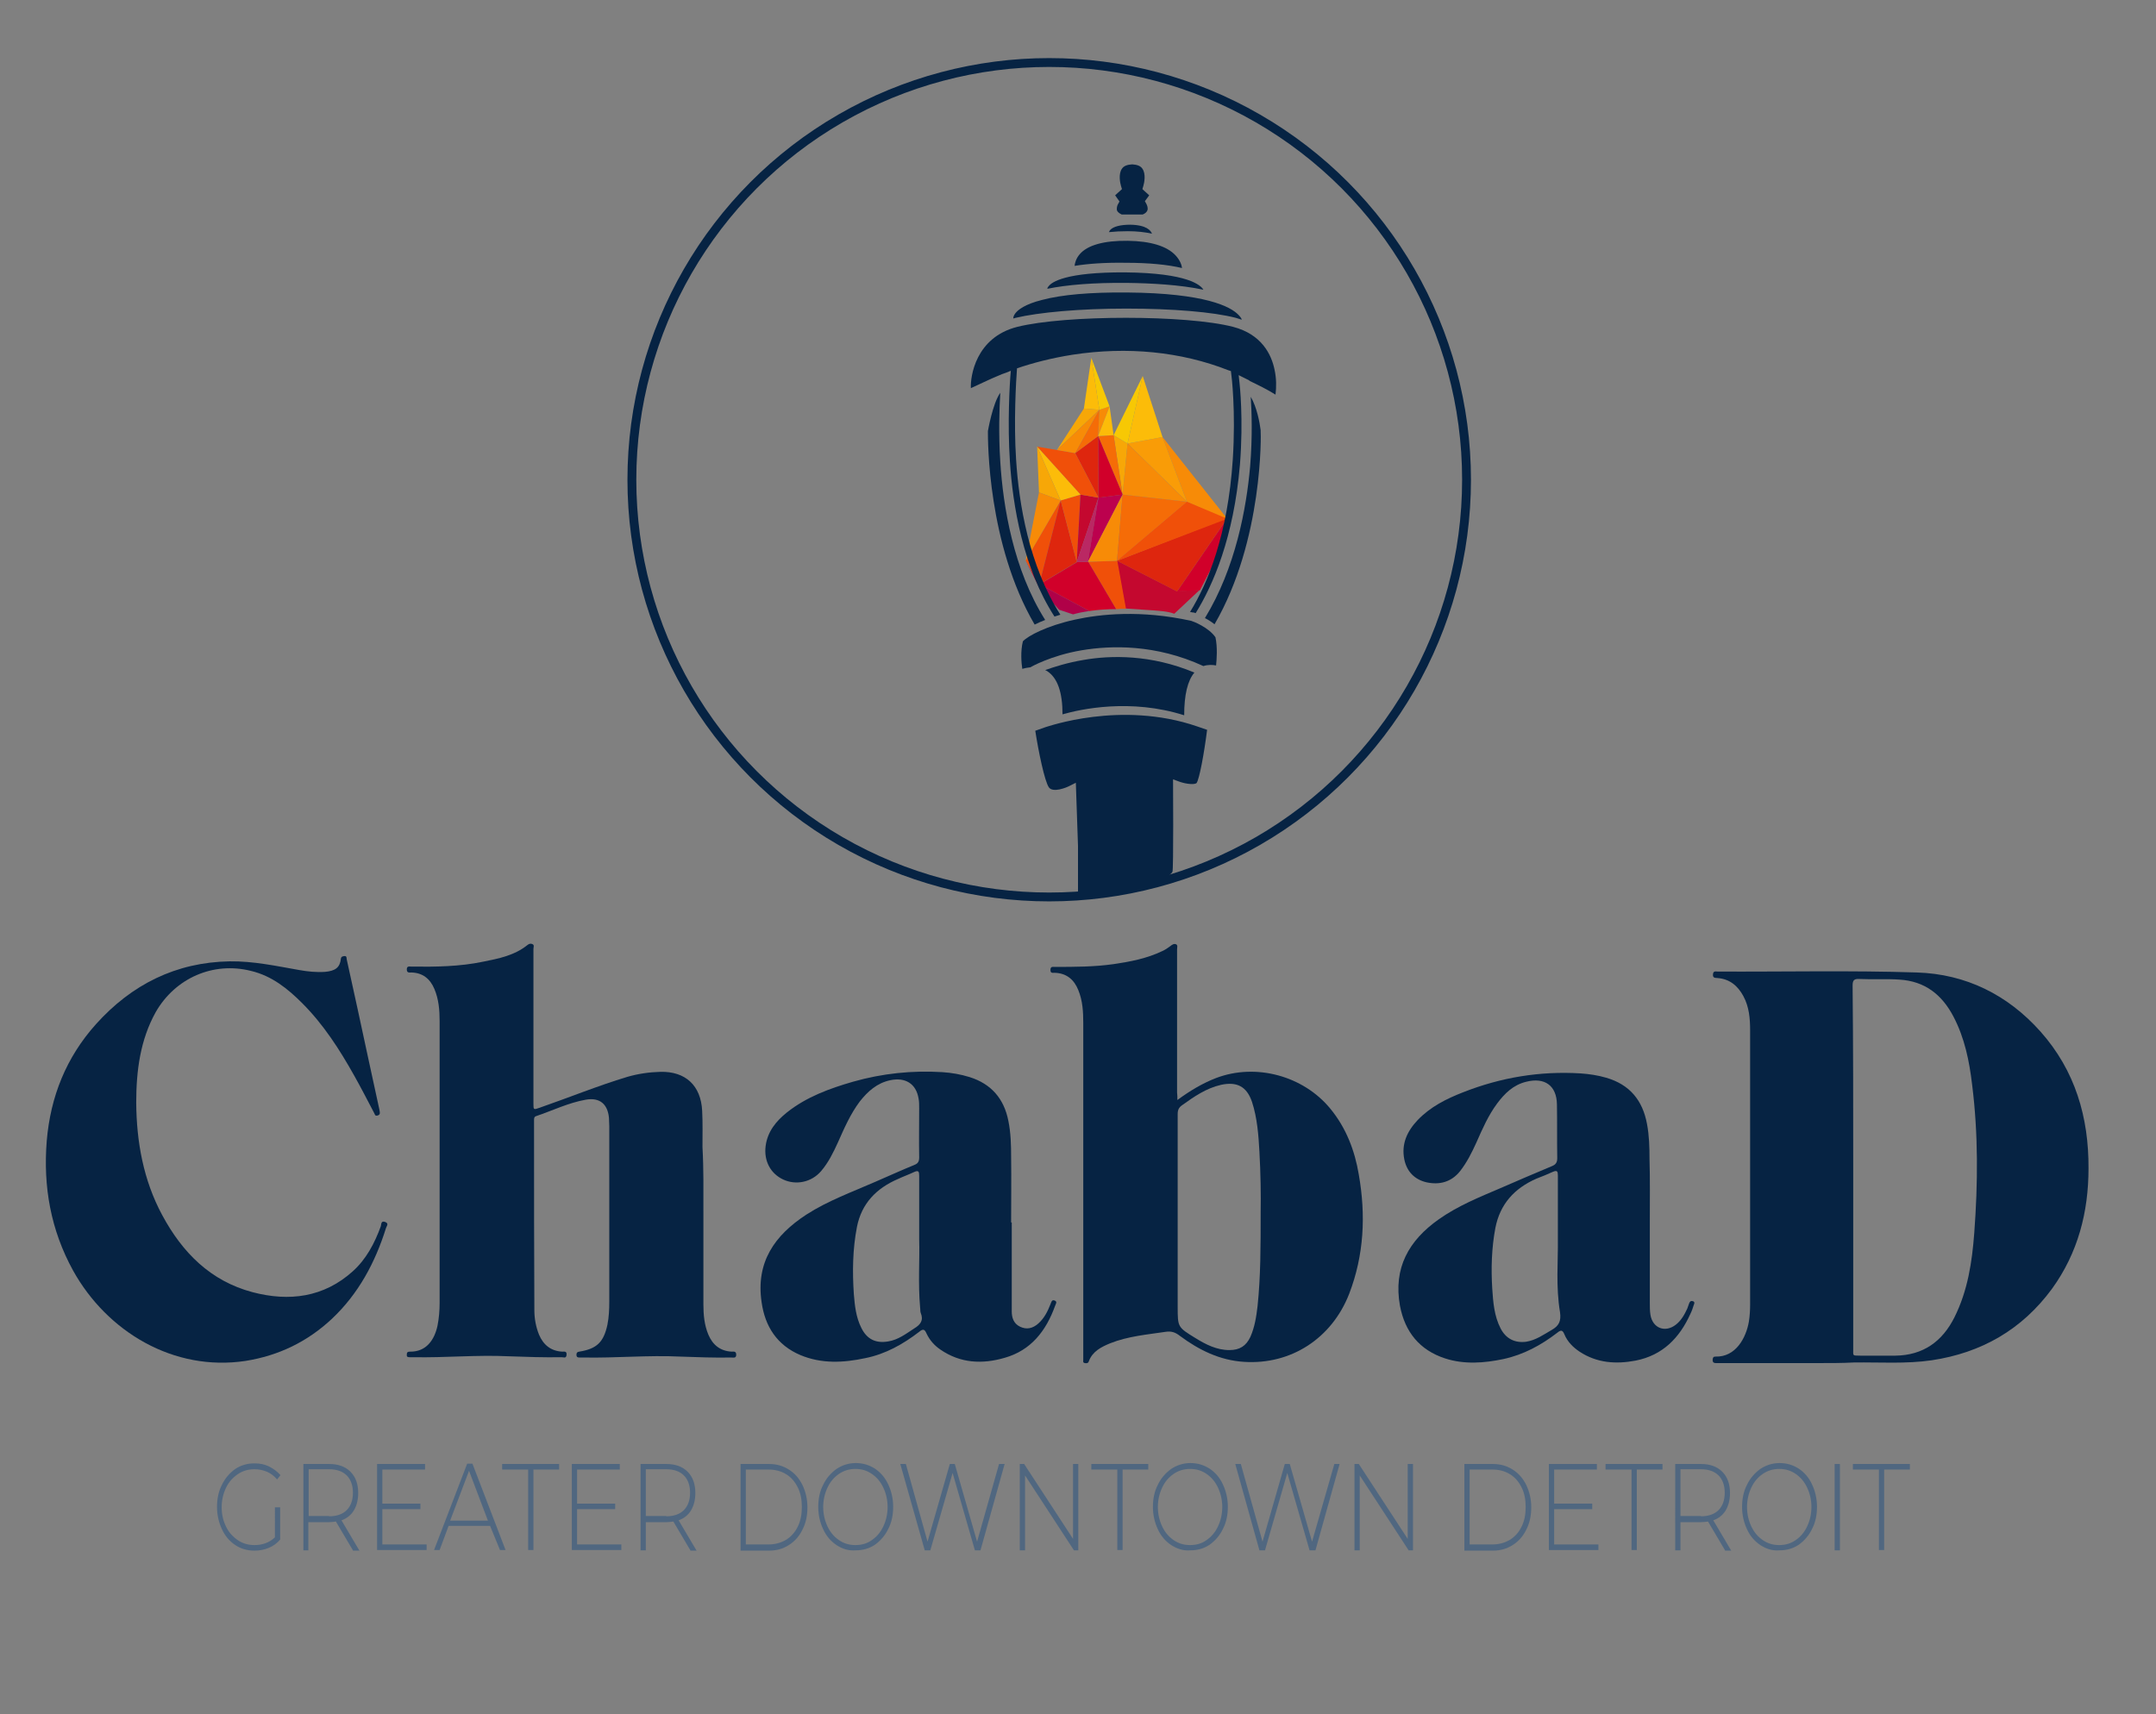 <?xml version="1.0" encoding="utf-8"?>
<!-- Generator: Adobe Illustrator 25.4.1, SVG Export Plug-In . SVG Version: 6.00 Build 0)  -->
<svg version="1.1" id="Layer_1" xmlns="http://www.w3.org/2000/svg" xmlns:xlink="http://www.w3.org/1999/xlink" x="0px" y="0px"
	 viewBox="0 0 696.4 553.9" style="enable-background:new 0 0 696.4 553.9;" xml:space="preserve">
<rect x="0" y="0" width="696.4" height="553.9" fill="#808080" stroke="none"/>
<style type="text/css">
	.st0{fill:#062343;}
	.st1{fill:#506780;}
	.st2{fill:none;}
	.st3{fill:none;stroke:url(#SVGID_1_);stroke-width:2.86;stroke-miterlimit:10;}
	.st4{fill:#C4082F;}
	.st5{fill:#D1002A;}
	.st6{fill:#DE260E;}
	.st7{fill:#F05009;}
	.st8{fill:#B00148;}
	.st9{fill:#BA2863;}
	.st10{fill:#BC014E;}
	.st11{fill:#F78B07;}
	.st12{fill:#F56C07;}
	.st13{fill:#F99C07;}
	.st14{fill:#F7A707;}
	.st15{fill:#FCBC09;}
	.st16{fill:#F7C804;}
</style>
<g>
	<path class="st0" d="M227.2,391.6c0,9.9,0,19.9,0,29.8c0,3.4,0.3,6.7,1.6,9.8c1.4,3.3,3.8,5.3,7.5,5.5c0.7,0,1.5-0.2,1.5,1
		c0,1.2-0.9,0.9-1.6,0.9c-5.5,0.1-11-0.1-16.5-0.3c-10.4-0.5-20.8,0.5-31.2,0.3c-0.4,0-0.8,0-1.3,0c-0.6,0-1-0.1-1-0.9
		c0-0.6,0.2-0.9,0.9-1c5.7-0.9,7.9-3.1,9.1-8.7c0.5-2.5,0.6-5,0.6-7.5c0-18.9,0-37.7,0-56.6c0-0.9-0.1-1.8-0.1-2.7
		c-0.4-4.5-3-6.7-7.5-5.9c-5.6,1-10.7,3.5-16,5.3c-0.7,0.2-0.7,0.8-0.7,1.3c0,1.1,0,2.2,0,3.2c0,19.4,0,38.8,0.1,58.2
		c0,2.7,0.5,5.4,1.5,7.9c1.4,3.3,3.8,5.3,7.5,5.5c0.7,0,1.5-0.2,1.4,1c-0.1,1.3-0.9,0.8-1.6,0.8c-5.7,0.1-11.4-0.1-17.1-0.3
		c-10.2-0.5-20.5,0.5-30.7,0.3c-0.4,0-0.8,0-1.3,0c-0.7,0-1-0.2-0.9-0.9c0-0.7,0.3-0.9,1-0.9c5.3,0.1,7.9-3.8,8.9-8.3
		c0.5-2.5,0.7-5,0.7-7.5c0-30.3,0-60.7,0-91c0-3.6-0.3-7.1-1.7-10.4c-1.4-3.3-3.8-5.2-7.4-5.3c-0.7,0-1.5,0.2-1.5-1
		c0-1.2,0.9-0.9,1.5-0.9c7.8,0.1,15.6,0,23.2-1.6c5-1,10.1-2,14.3-5.4c0.5-0.4,1-0.5,1.5-0.3c0.8,0.3,0.4,1,0.4,1.6
		c0,16.6,0,33.3,0,49.9c0,2.1,0,2.1,2,1.4c9.5-3.3,18.8-7.1,28.4-10c3.5-1,7-1.5,10.6-1.6c8.1-0.2,13.1,4.4,13.5,12.6
		c0.2,3.9,0.1,7.8,0.1,11.7C227.3,377.6,227.2,384.6,227.2,391.6z"/>
	<path class="st0" d="M380.3,355.4c4.1-3,8.1-5.4,12.5-7.1c12.9-4.9,28.2-0.7,36.9,9.9c5.1,6.2,7.9,13.5,9.2,21.3
		c2.3,13.1,1.7,26-3.1,38.5c-5.6,14.4-18.8,23-34,22c-7.8-0.5-14.5-3.8-20.7-8.4c-1.4-1.1-2.7-1.6-4.6-1.3c-6,0.9-12.1,1.4-17.9,3.7
		c-2.9,1.2-5.7,2.6-6.9,5.8c-0.2,0.7-0.8,0.7-1.3,0.6c-0.7-0.1-0.5-0.7-0.5-1.1c0-0.5,0-1,0-1.4c0-35.8,0-71.6,0-107.4
		c0-3.6-0.2-7.2-1.6-10.6c-1.4-3.5-3.9-5.5-7.7-5.6c-0.6,0-1.3,0.2-1.3-0.9c0-1.2,0.7-1,1.4-1c6.3,0,12.7,0,19-0.9
		c5.4-0.8,10.7-1.8,15.7-4.2c0.9-0.4,1.8-1,2.6-1.6c0.6-0.5,1.2-0.9,1.9-0.6c0.6,0.3,0.3,1.1,0.3,1.6c0,15.4,0,30.9,0,46.3
		C380.3,353.7,380.3,354.4,380.3,355.4z M407.2,391.5c0.1-5.2,0-12.3-0.4-19.4c-0.3-5.4-0.7-10.9-2.4-16.1c-1.7-5-4.9-6.6-10-5.5
		c-4.8,1.1-8.7,3.8-12.6,6.6c-1,0.7-1.4,1.5-1.4,2.8c0,20.8,0,41.5,0,62.3c0,6.6,0,6.6,5.7,10.1c3.4,2.1,6.9,3.9,11,3.9
		c3.3,0,5.4-1.3,6.8-4.3c1.4-3.2,1.9-6.5,2.3-9.9C407.2,412.4,407.2,402.9,407.2,391.5z"/>
	<path class="st0" d="M44,356.3c0.1,12.6,2.3,25,8.4,36.3c6.5,12.1,15.6,21.3,29.2,24.9c11.8,3.1,23,1.7,32.4-6.8
		c4.3-3.9,7-9,9-14.5c0.2-0.6,0-1.9,1.4-1.4c1.3,0.5,0.5,1.3,0.3,1.9c-3.5,11.2-8.9,21.3-17.5,29.4c-7.9,7.4-17.2,11.9-27.9,13.6
		c-23.2,3.5-44.7-9.4-55.7-29.2c-7.2-13.1-9.7-27.1-8.5-41.9c1.2-14.3,6.3-27,15.9-37.7c11.5-12.8,25.8-20,43.2-20.3
		c7.6-0.1,15,1.5,22.4,2.8c2.8,0.5,5.6,0.8,8.4,0.6c3.3-0.3,4.8-1.4,5.1-4.2c0.1-0.8,0.6-0.8,1.1-0.9c0.9-0.1,0.7,0.7,0.8,1.1
		c2.3,10.3,4.5,20.6,6.7,30.8c1.3,5.8,2.5,11.7,3.8,17.5c0,0.2,0.1,0.3,0.1,0.5c0.1,0.7,0.3,1.3-0.6,1.6c-1,0.3-0.9-0.5-1.2-0.9
		c-2.1-4-4.2-8.1-6.4-12c-4.7-8.4-9.9-16.5-16.8-23.4c-4.7-4.7-9.8-8.8-16.5-10.4c-12.2-3.1-24.5,2.3-30.8,13.3
		C45.3,336,44,345.9,44,356.3z"/>
	<path class="st0" d="M326.8,395c0,9.6,0,19.2,0,28.7c0,2,0.6,3.9,2.6,4.9c2.2,1.1,4.2,0.6,6-1c1.9-1.7,3-3.9,3.9-6.2
		c0.3-0.7,0.4-1.6,1.4-1.2c0.9,0.4,0.3,1.1,0.1,1.7c-2.9,8.1-7.8,14.4-16.3,16.8c-7.2,2.1-14.3,1.8-20.8-2.7c-1.9-1.3-3.4-3-4.4-5.1
		c-0.6-1.4-1.1-1.7-2.4-0.6c-5.2,4-10.9,7.2-17.4,8.5c-7,1.5-14.1,1.9-21-1c-7.5-3.2-11.4-9.2-12.5-17.1
		c-1.9-12.9,4.2-21.6,14.5-28.3c7-4.5,14.8-7.3,22.3-10.6c4.2-1.8,8.3-3.7,12.5-5.4c1.3-0.5,1.6-1.2,1.6-2.5c-0.1-5.3,0-10.5,0-15.8
		c0-1.1,0-2.2-0.2-3.2c-0.8-4.8-4.3-6.9-9.1-5.9c-4.3,0.9-7.3,3.6-9.9,6.9c-3,4-5,8.6-7,13.1c-1.5,3.3-3.1,6.6-5.5,9.4
		c-3.1,3.6-8.1,4.6-12.2,2.7c-4.1-1.9-6.3-6-5.7-10.8c0.6-4.7,3.4-8.1,6.9-10.9c6.3-5,13.7-7.7,21.3-9.9c9.5-2.7,19.1-3.7,28.9-3.1
		c3,0.2,5.9,0.7,8.8,1.6c7,2.2,11.1,7,12.5,14.1c0.8,3.9,0.9,7.8,0.9,11.8c0.1,7,0,14,0,21C326.7,395,326.7,395,326.8,395z
		 M296.9,400.5c0-7.8,0-14.2,0-20.6c0-1.4-0.2-1.9-1.7-1.2c-1.7,0.8-3.4,1.4-5.1,2.2c-7,3-11.8,7.9-13.3,15.5
		c-1.4,7.2-1.5,14.5-1,21.8c0.3,3.7,0.7,7.4,2.4,10.8c1.8,3.7,4.7,5.1,8.7,4.4c3.2-0.5,5.8-2.5,8.4-4.2c2-1.2,3.1-2.6,2.1-5
		c-0.2-0.5-0.1-1.2-0.2-1.8C296.5,414.6,297.1,406.8,296.9,400.5z"/>
	<path class="st0" d="M532.9,394.6c0,8.8,0,17.6,0,26.4c0,1.3,0,2.5,0.2,3.8c0.7,4.3,4.7,5.9,8.2,3.2c1.8-1.4,2.8-3.3,3.7-5.2
		c0.2-0.5,0.4-1.1,0.6-1.7c0.2-0.6,0.6-0.9,1.2-0.7c0.7,0.2,0.5,0.8,0.3,1.2c-0.3,1-0.6,1.9-1.1,2.9c-3.5,7.8-9,13.4-17.7,15.1
		c-6.3,1.2-12.5,0.8-18.1-2.9c-2.1-1.4-3.9-3.2-4.9-5.6c-0.6-1.5-1.2-1.4-2.3-0.5c-5.2,4-10.9,7.1-17.4,8.5
		c-6.2,1.3-12.6,1.8-18.8-0.2c-8.3-2.7-13-8.6-14.6-17c-2.2-12.2,2.8-21.1,12.6-28c6.1-4.3,13-7.1,19.8-10
		c5.5-2.4,11.1-4.8,16.6-7.1c1.3-0.5,1.8-1.2,1.8-2.6c-0.1-5.8,0-11.6-0.1-17.4c-0.1-6.1-4-8.8-9.9-7.3c-4.2,1-7,3.8-9.4,7
		c-2.9,3.9-4.8,8.3-6.7,12.6c-1.5,3.3-3.1,6.5-5.3,9.3c-2.8,3.5-6.6,4.5-10.8,3.6c-3.9-0.9-6.4-3.5-7.2-7.4c-1-5,0.9-9.1,4.3-12.7
		c4.1-4.3,9.3-6.9,14.7-9c12.2-4.8,24.8-6.9,37.9-6.1c2.8,0.2,5.6,0.6,8.3,1.4c7.6,2.2,11.8,7.3,13.2,15c0.7,3.7,0.8,7.5,0.8,11.3
		C533,381,532.9,387.8,532.9,394.6z M503.2,400.5c0-7.8,0-14.2,0-20.7c0-1.3-0.2-1.8-1.6-1.2c-1.7,0.8-3.5,1.5-5.3,2.2
		c-7.1,3.1-11.8,8.2-13.3,16c-1.2,6.4-1.4,13-1,19.5c0.3,4.4,0.6,8.8,2.7,12.9c1.7,3.3,4.6,4.8,8.3,4.3c3.1-0.5,5.6-2.3,8.2-3.8
		c2.3-1.3,3.1-2.8,2.7-5.7C502.5,415.7,503.3,407.4,503.2,400.5z"/>
	<g>
		<path class="st0" d="M587.7,440.4c-11,0-21.9,0-32.9,0c-0.9,0-1.7,0.1-1.6-1.2c0.1-0.6,0.2-0.9,0.9-0.9c6.6,0.2,9.9-6.1,10.8-11.3
			c0.3-1.9,0.4-3.8,0.4-5.7c0-29.4,0-58.9,0-88.3c0-3.9-0.3-7.7-2.2-11.2c-1.8-3.3-4.4-5.5-8.3-5.8c-0.7-0.1-1.6,0.1-1.5-1.2
			c0.1-1.2,0.9-0.9,1.5-0.9c21.5,0.1,42.9-0.4,64.4,0.3c15.8,0.5,29.3,7.2,39.9,19.1c11.2,12.6,15.6,27.7,15.5,44.2
			c0,14.1-3.4,27.3-11.8,38.9c-9.7,13.2-22.8,20.7-38.9,23.1c-8.3,1.2-16.6,0.6-25,0.7C595.1,440.4,591.4,440.4,587.7,440.4
			C587.7,440.4,587.7,440.4,587.7,440.4z M598.6,377.1c0,19.5,0,39.1,0,58.6c0,2.6-0.3,2.2,2.3,2.3c3.8,0,7.6,0,11.3,0
			c9-0.1,15.2-4.6,19.1-12.4c4.3-8.6,5.7-17.9,6.4-27.3c1.2-16,1.3-32-0.7-47.9c-0.9-7.6-2.4-15-6-21.9c-3.7-7.1-9.2-11.5-17.5-12
			c-4.3-0.3-8.6,0-12.9-0.2c-1.7-0.1-2.2,0.4-2.2,2.1C598.6,338,598.6,357.6,598.6,377.1z"/>
	</g>
</g>
<g>
	<path class="st1" d="M88.9,487h1.6v10.4c-1,1.2-2.2,2.1-3.7,2.7c-1.4,0.6-3,0.9-4.6,0.9c-2.3,0-4.4-0.6-6.2-1.8
		c-1.8-1.2-3.3-2.9-4.3-5.1c-1-2.1-1.6-4.6-1.6-7.2c0-2.7,0.5-5.1,1.6-7.2c1-2.1,2.5-3.8,4.3-5.1c1.8-1.2,3.9-1.8,6.2-1.8
		c1.7,0,3.3,0.3,4.7,1c1.4,0.7,2.6,1.6,3.7,2.8l-1.1,1.4c-1-1.2-2.1-2-3.3-2.5c-1.2-0.5-2.5-0.8-4-0.8c-2,0-3.8,0.5-5.4,1.6
		c-1.6,1.1-2.9,2.5-3.8,4.4c-0.9,1.9-1.4,4-1.4,6.3c0,2.3,0.5,4.4,1.4,6.2c0.9,1.9,2.2,3.3,3.8,4.4c1.6,1.1,3.4,1.6,5.4,1.6
		c2.6,0,4.8-0.8,6.6-2.5V487z"/>
	<path class="st1" d="M114,500.9l-5.5-9.3c-0.8,0.1-1.6,0.2-2.3,0.2h-6.6v9.1H98V473h8.3c2.9,0,5.2,0.8,6.9,2.5
		c1.7,1.7,2.5,4,2.5,6.9c0,2.2-0.5,4.1-1.4,5.6c-0.9,1.5-2.3,2.6-4,3.2l5.8,9.8H114z M106.3,489.9c2.5,0,4.4-0.7,5.7-2
		c1.3-1.3,2-3.2,2-5.6c0-2.4-0.7-4.3-2-5.6c-1.3-1.3-3.2-2-5.7-2h-6.6v15.1H106.3z"/>
	<path class="st1" d="M137.8,499v1.8h-16V473h15.5v1.8h-13.8v11h12.3v1.8h-12.3V499H137.8z"/>
	<path class="st1" d="M158.3,493h-13.4l-2.9,7.8h-1.8l10.7-27.9h1.7l10.7,27.9h-1.8L158.3,493z M157.6,491.3l-6.1-16.1l-6.1,16.1
		H157.6z"/>
	<path class="st1" d="M170.5,474.8h-8.3V473h18.4v1.8h-8.3v26h-1.7V474.8z"/>
	<path class="st1" d="M200.7,499v1.8h-16V473h15.5v1.8h-13.8v11h12.3v1.8h-12.3V499H200.7z"/>
	<path class="st1" d="M223,500.9l-5.5-9.3c-0.8,0.1-1.6,0.2-2.3,0.2h-6.6v9.1h-1.7V473h8.3c2.9,0,5.2,0.8,6.9,2.5
		c1.7,1.7,2.5,4,2.5,6.9c0,2.2-0.5,4.1-1.4,5.6c-0.9,1.5-2.3,2.6-4,3.2l5.8,9.8H223z M215.2,489.9c2.5,0,4.4-0.7,5.7-2
		c1.3-1.3,2-3.2,2-5.6c0-2.4-0.7-4.3-2-5.6c-1.3-1.3-3.2-2-5.7-2h-6.6v15.1H215.2z"/>
	<path class="st1" d="M239.2,473h9.2c2.4,0,4.5,0.6,6.4,1.8c1.9,1.2,3.3,2.8,4.4,5c1,2.1,1.6,4.5,1.6,7.2c0,2.7-0.5,5.1-1.6,7.2
		c-1,2.1-2.5,3.8-4.4,5c-1.9,1.2-4,1.8-6.4,1.8h-9.2V473z M248.2,499c2.1,0,4-0.5,5.7-1.5c1.6-1,2.9-2.4,3.8-4.3
		c0.9-1.8,1.3-3.9,1.3-6.3c0-2.4-0.4-4.5-1.3-6.3c-0.9-1.8-2.1-3.3-3.8-4.3c-1.6-1-3.5-1.5-5.7-1.5h-7.3V499H248.2z"/>
	<path class="st1" d="M270.2,499.2c-1.8-1.2-3.3-2.9-4.3-5.1c-1-2.1-1.6-4.6-1.6-7.2c0-2.7,0.5-5.1,1.6-7.2c1-2.1,2.5-3.8,4.3-5.1
		c1.8-1.2,3.9-1.9,6.2-1.9c2.3,0,4.3,0.6,6.2,1.8c1.8,1.2,3.3,2.9,4.3,5.1c1,2.1,1.6,4.6,1.6,7.2c0,2.7-0.5,5.1-1.6,7.2
		c-1,2.1-2.5,3.8-4.3,5.1c-1.8,1.2-3.9,1.8-6.2,1.8C274.1,501.1,272,500.4,270.2,499.2z M281.6,497.6c1.6-1.1,2.8-2.5,3.7-4.4
		c0.9-1.9,1.4-4,1.4-6.3c0-2.3-0.5-4.4-1.4-6.3c-0.9-1.9-2.1-3.3-3.7-4.4c-1.6-1.1-3.3-1.6-5.3-1.6c-1.9,0-3.7,0.5-5.3,1.6
		c-1.6,1.1-2.8,2.5-3.7,4.4c-0.9,1.9-1.4,4-1.4,6.3c0,2.3,0.5,4.4,1.4,6.3c0.9,1.9,2.1,3.3,3.7,4.4c1.6,1.1,3.3,1.6,5.3,1.6
		C278.3,499.2,280.1,498.7,281.6,497.6z"/>
	<path class="st1" d="M324.5,473l-7.8,27.9h-1.8l-7.2-25l-7.2,25h-1.8l-7.9-27.9h1.8l7,25.1l7.2-25.1h1.6l7.2,25.1l7.1-25.1H324.5z"
		/>
	<path class="st1" d="M348.3,473v27.9h-1.4l-15.8-24.2v24.2h-1.7V473h1.4l15.8,24.2V473H348.3z"/>
	<path class="st1" d="M360.8,474.8h-8.3V473h18.4v1.8h-8.3v26h-1.7V474.8z"/>
	<path class="st1" d="M378.3,499.2c-1.8-1.2-3.3-2.9-4.3-5.1c-1-2.1-1.6-4.6-1.6-7.2c0-2.7,0.5-5.1,1.6-7.2c1-2.1,2.5-3.8,4.3-5.1
		c1.8-1.2,3.9-1.9,6.2-1.9c2.3,0,4.3,0.6,6.2,1.8c1.8,1.2,3.3,2.9,4.3,5.1c1,2.1,1.6,4.6,1.6,7.2c0,2.7-0.5,5.1-1.6,7.2
		c-1,2.1-2.5,3.8-4.3,5.1c-1.8,1.2-3.9,1.8-6.2,1.8C382.2,501.1,380.2,500.4,378.3,499.2z M389.7,497.6c1.6-1.1,2.8-2.5,3.7-4.4
		c0.9-1.9,1.4-4,1.4-6.3c0-2.3-0.5-4.4-1.4-6.3c-0.9-1.9-2.1-3.3-3.7-4.4c-1.6-1.1-3.3-1.6-5.3-1.6c-1.9,0-3.7,0.5-5.3,1.6
		c-1.6,1.1-2.8,2.5-3.7,4.4c-0.9,1.9-1.4,4-1.4,6.3c0,2.3,0.5,4.4,1.4,6.3c0.9,1.9,2.1,3.3,3.7,4.4c1.6,1.1,3.3,1.6,5.3,1.6
		C386.4,499.2,388.2,498.7,389.7,497.6z"/>
	<path class="st1" d="M432.7,473l-7.8,27.9H423l-7.2-25l-7.2,25h-1.8L399,473h1.8l7,25.1l7.2-25.1h1.6l7.2,25.1L431,473H432.7z"/>
	<path class="st1" d="M456.4,473v27.9H455l-15.8-24.2v24.2h-1.7V473h1.4l15.8,24.2V473H456.4z"/>
	<path class="st1" d="M473,473h9.2c2.4,0,4.5,0.6,6.4,1.8c1.9,1.2,3.3,2.8,4.4,5c1,2.1,1.6,4.5,1.6,7.2c0,2.7-0.5,5.1-1.6,7.2
		c-1,2.1-2.5,3.8-4.4,5c-1.9,1.2-4,1.8-6.4,1.8H473V473z M482,499c2.1,0,4-0.5,5.7-1.5c1.6-1,2.9-2.4,3.8-4.3
		c0.9-1.8,1.3-3.9,1.3-6.3c0-2.4-0.4-4.5-1.3-6.3c-0.9-1.8-2.1-3.3-3.8-4.3c-1.6-1-3.5-1.5-5.7-1.5h-7.3V499H482z"/>
	<path class="st1" d="M516.3,499v1.8h-16V473h15.5v1.8H502v11h12.3v1.8H502V499H516.3z"/>
	<path class="st1" d="M526.9,474.8h-8.3V473h18.4v1.8h-8.3v26h-1.7V474.8z"/>
	<path class="st1" d="M557.2,500.9l-5.5-9.3c-0.8,0.1-1.6,0.2-2.3,0.2h-6.6v9.1h-1.7V473h8.3c2.9,0,5.2,0.8,6.9,2.5
		c1.7,1.7,2.5,4,2.5,6.9c0,2.2-0.5,4.1-1.4,5.6c-0.9,1.5-2.3,2.6-4,3.2l5.8,9.8H557.2z M549.4,489.9c2.5,0,4.4-0.7,5.7-2
		c1.3-1.3,2-3.2,2-5.6c0-2.4-0.7-4.3-2-5.6c-1.3-1.3-3.2-2-5.7-2h-6.6v15.1H549.4z"/>
	<path class="st1" d="M568.6,499.2c-1.8-1.2-3.3-2.9-4.3-5.1c-1-2.1-1.6-4.6-1.6-7.2c0-2.7,0.5-5.1,1.6-7.2c1-2.1,2.5-3.8,4.3-5.1
		c1.8-1.2,3.9-1.9,6.2-1.9c2.3,0,4.3,0.6,6.2,1.8c1.8,1.2,3.3,2.9,4.3,5.1c1,2.1,1.6,4.6,1.6,7.2c0,2.7-0.5,5.1-1.6,7.2
		c-1,2.1-2.5,3.8-4.3,5.1c-1.8,1.2-3.9,1.8-6.2,1.8C572.5,501.1,570.4,500.4,568.6,499.2z M580,497.6c1.6-1.1,2.8-2.5,3.7-4.4
		c0.9-1.9,1.4-4,1.4-6.3c0-2.3-0.5-4.4-1.4-6.3c-0.9-1.9-2.1-3.3-3.7-4.4c-1.6-1.1-3.3-1.6-5.3-1.6c-1.9,0-3.7,0.5-5.3,1.6
		c-1.6,1.1-2.8,2.5-3.7,4.4c-0.9,1.9-1.4,4-1.4,6.3c0,2.3,0.5,4.4,1.4,6.3c0.9,1.9,2.1,3.3,3.7,4.4c1.6,1.1,3.3,1.6,5.3,1.6
		C576.7,499.2,578.4,498.7,580,497.6z"/>
	<path class="st1" d="M592.6,473h1.7v27.9h-1.7V473z"/>
	<path class="st1" d="M606.8,474.8h-8.3V473h18.4v1.8h-8.3v26h-1.7V474.8z"/>
</g>
<path class="st2" d="M404.3,356c-1.7-5-4.9-6.6-10-5.5c-4.8,1.1-8.7,3.8-12.6,6.6c-1,0.7-1.4,1.5-1.4,2.8c0,20.8,0,41.5,0,62.3
	c0,6.6,0,6.6,5.7,10.1c3.4,2.1,6.9,3.9,11,3.9c3.3,0,5.4-1.3,6.8-4.3c1.4-3.2,1.9-6.5,2.3-9.9c1.1-9.5,1.1-19.1,1.1-30.5
	c0.1-5.2,0-12.3-0.4-19.4C406.5,366.7,406.1,361.2,404.3,356z"/>
<radialGradient id="SVGID_1_" cx="338.894" cy="154.967" r="136.206" gradientUnits="userSpaceOnUse">
	<stop  offset="0" style="stop-color:#FFFFFF"/>
	<stop  offset="6.052059e-02" style="stop-color:#DBDFE4"/>
	<stop  offset="0.155" style="stop-color:#AAB4BF"/>
	<stop  offset="0.255" style="stop-color:#7E8D9D"/>
	<stop  offset="0.358" style="stop-color:#596C82"/>
	<stop  offset="0.465" style="stop-color:#3B526B"/>
	<stop  offset="0.577" style="stop-color:#233D59"/>
	<stop  offset="0.697" style="stop-color:#132E4D"/>
	<stop  offset="0.829" style="stop-color:#092645"/>
	<stop  offset="1" style="stop-color:#062343"/>
</radialGradient>
<circle class="st3" cx="338.9" cy="155" r="134.8"/>
<g>
	<path class="st4" d="M372.4,197.2c2.3,0.2,4.8,0.3,6.9,1.1l8.2-7.7l-7.4,0.4l-19.4-9.9l2.8,15.5C366.6,196.8,369.4,197,372.4,197.2
		z"/>
	<polygon class="st5" points="380.2,191.1 396.5,167.3 394.7,177 387.6,190.7 	"/>
	<polygon class="st6" points="360.8,181.2 396.5,167.3 380.2,191.1 	"/>
	<polygon class="st7" points="360.8,181.2 383.4,162.1 396.4,167.3 	"/>
	<path class="st7" d="M362.1,196.7c0.5,0,1,0,1.6,0l-2.8-15.5l-9.4,0.3l9,15.3C361,196.8,361.5,196.8,362.1,196.7z"/>
	<path class="st5" d="M352,197.4c2.8-0.4,5.6-0.6,8.5-0.6l-9-15.3l-3.6,0.1l-12.1,7.2l16,8.6C351.8,197.5,351.9,197.5,352,197.4z"/>
	<path class="st8" d="M346.6,198.5c1.7-0.5,3.4-0.8,5.2-1.1l-16-8.6l0.3,1.7l6,6.5L346.6,198.5z"/>
	<polygon class="st5" points="331.3,181.1 336,190.5 335.7,188.8 	"/>
	<polygon class="st7" points="335.7,188.8 342.6,161.7 331.3,181.1 	"/>
	<polygon class="st6" points="342.6,161.7 347.8,181.6 335.7,188.8 	"/>
	<polygon class="st7" points="342.6,161.7 349,159.8 347.8,181.6 	"/>
	<polygon class="st4" points="349,159.8 354.8,160.8 347.8,181.6 	"/>
	<polygon class="st9" points="347.8,181.6 351.4,181.5 354.8,160.8 	"/>
	<polygon class="st10" points="351.4,181.5 354.8,160.8 362.6,159.8 	"/>
	<polygon class="st11" points="351.4,181.5 360.8,181.2 362.6,159.8 	"/>
	<polygon class="st7" points="360.8,181.2 383.4,162.1 396.4,167.6 	"/>
	<polygon class="st12" points="360.8,181.2 362.6,159.8 383.4,162.1 	"/>
	<polygon class="st11" points="396.4,167.6 375.5,141.2 383.4,162.1 	"/>
	<polygon class="st13" points="375.5,141.2 364.2,143.3 383.4,162.1 	"/>
	<polygon class="st11" points="364.2,143.3 383.4,162.1 362.6,159.8 	"/>
	<polygon class="st14" points="364.2,143.3 359.7,140.6 362.6,159.8 	"/>
	<polygon class="st12" points="359.7,140.6 354.7,140.9 362.6,159.8 	"/>
	<polygon class="st5" points="354.7,140.9 362.6,159.8 354.8,160.8 	"/>
	<polygon class="st6" points="354.7,140.9 347.3,146.4 354.8,160.8 	"/>
	<polygon class="st7" points="347.3,146.4 354.8,160.8 349,159.8 335,144.3 	"/>
	<polygon class="st15" points="335,144.3 349,159.8 342.6,161.7 	"/>
	<polygon class="st14" points="335,144.3 342.6,161.7 335.6,159.1 	"/>
	<polygon class="st14" points="341.4,145.4 355.1,132.4 350.1,132 	"/>
	<polygon class="st11" points="341.4,145.4 355.1,132.4 347.3,146.4 	"/>
	<polygon class="st12" points="355.1,132.4 354.7,140.9 347.3,146.4 	"/>
	<polygon class="st11" points="355.1,132.4 358.4,131.3 354.7,140.9 	"/>
	<polygon class="st15" points="354.7,140.9 359.7,140.6 358.4,131.3 	"/>
	<polygon class="st15" points="369.1,121.5 375.5,141.2 364.2,143.3 	"/>
	<polygon class="st16" points="369.1,121.5 359.7,140.6 364.2,143.3 	"/>
	<polygon class="st16" points="358.4,131.3 352.5,115.6 355.1,132.4 	"/>
	<polygon class="st15" points="350.1,132 352.5,115.6 355.1,132.4 	"/>
	<polygon class="st11" points="342.6,161.7 335.6,159.1 331.3,181.1 	"/>
</g>
<path class="st0" d="M337.6,200.3c-10.3-16.3-13.6-36.7-14.5-51.1c-0.6-9.2-0.3-17.2,0-22.3c-2.5,3.5-4,12.4-4,12.4
	c0,3.1-0.1,36.5,15.1,62.5C335.2,201.3,336.3,200.8,337.6,200.3z"/>
<path class="st0" d="M389.2,199.7c1,0.5,2.1,1.2,3.1,2c15.8-27.2,15-62,14.9-62.3l0-0.4c-0.3-2.4-1.2-7.4-3.2-10.8
	c0.3,4.7,0.6,12.8-0.2,22.5C402.6,164.2,399.1,183.5,389.2,199.7z"/>
<path class="st0" d="M364,91.4c7.9,0.1,17.1,0.6,24.7,2.2c-0.8-1.4-4.9-5.4-25.3-5.6c-19.1-0.1-23.7,3.1-24.7,4.5
	c-0.3,0.3-0.4,0.6-0.4,0.8C344.7,92,353.3,91.3,364,91.4z"/>
<path class="st0" d="M363.8,99.7c14.9,0,28.1,1.1,35.4,3c0.7,0.2,1.3,0.4,1.9,0.6c-0.1-0.4-0.4-0.9-1.1-1.6c-2.5-2.6-10.6-7-36-7.2
	c-11.8-0.1-21,0.7-27.4,2.4c-5.6,1.4-7.8,3.2-8.7,4.4c-0.5,0.7-0.6,1.2-0.6,1.6c0.2-0.1,0.5-0.1,0.7-0.2
	C335.6,100.9,348.9,99.7,363.8,99.7z"/>
<path class="st0" d="M381.8,86.6c-0.1-0.9-0.6-2.5-2.1-4.1c-2.8-3-8.1-4.6-15.4-4.7c-7.7-0.1-13.1,1.4-15.6,4.4
	c-1.1,1.3-1.5,2.7-1.6,3.7c4.3-0.7,9.8-1.1,16.4-1C371.1,84.9,377.2,85.5,381.8,86.6z"/>
<path class="st0" d="M361.6,65.1l-0.5,0.9c-0.2,0.3-0.5,1.3-0.3,2c0.2,0.5,0.7,0.9,1.5,1.3h6.8c0.8-0.3,1.3-0.8,1.5-1.3
	c0.3-0.8-0.1-1.7-0.3-2.1l-0.5-0.9l0.6-0.8l0.8-1.1l-2.2-2l0.3-1c0.3-1,0.9-3.9-0.3-5.6c-0.6-0.9-1.7-1.3-3.3-1.4
	c-1.6,0.1-2.7,0.5-3.3,1.4c-1.2,1.7-0.6,4.6-0.3,5.6l0.3,1l-2.2,2L361.6,65.1z"/>
<path class="st0" d="M372.1,75.5c-0.4-1-1.7-2.8-7-2.9c-3.2,0-5.5,0.6-6.5,1.7c-0.2,0.2-0.3,0.5-0.4,0.7c1.9-0.2,3.9-0.3,6.1-0.3
	C367.2,74.7,369.8,75,372.1,75.5z"/>
<path class="st0" d="M323.6,120.9L323.6,120.9c1-0.3,1.9-0.7,2.9-1.1c-0.4,4.1-1.1,17.3-0.3,29.2c0.9,14.2,4.2,34.4,14.4,50.2
	c0.6-0.2,1.3-0.4,1.9-0.6c-10.2-16-13.4-36-14.3-50.2c-0.8-12.1,0-25.5,0.3-29.4c5-1.7,11-3.3,18-4.4c17.6-2.7,34.9-1,50.2,5
	l0.9,0.3l0.1,0.9c0.1,0.5,1.5,12,0.5,27.6c-1.6,24.4-8.1,40.1-13.8,49.3c0.4,0.1,0.8,0.2,1.1,0.2l0.1,0c0,0,0.3,0.1,0.6,0.2
	c5.6-9,12.3-24.4,14.3-47.9c1.2-14.9-0.1-26.1-0.1-26.2l-0.3-2.8l2.8,1.4c0.2,0.1,0.5,0.2,0.7,0.4l0,0c0,0,0.1,0.1,0.1,0.1
	c2.7,1.3,5.6,2.7,8.3,4.4c0.3-2.5,0.3-5.2-0.3-8c-1-5-4.2-11.5-13.4-13.9c-15-3.9-54.1-3.9-69.7,0c-13.5,3.4-15.2,16.1-15,19.8
	C315.9,124.4,319.2,122.7,323.6,120.9C323.6,120.9,323.6,120.9,323.6,120.9z"/>
<path class="st0" d="M343.2,230.8c5.9-1.7,22-5.2,39.3,0.3c0-6.6,1.1-11.2,3.3-13.8c-14.1-5.9-27.1-5.6-35.7-4.1
	c-5.4,0.9-9.7,2.3-12.5,3.3c0.2,0.1,0.4,0.2,0.6,0.3C341.6,219,343.2,223.7,343.2,230.8z"/>
<path class="st0" d="M388.7,215.2L388.7,215.2c1.5-0.5,3-0.4,4.1-0.2c0.2-2,0.5-5.8-0.2-9.1c-2.2-3.2-7.1-5.1-7.8-5.3
	c-16.3-3.6-29.4-2.2-37.6-0.4c-9.1,2-15.1,5.2-16.8,7c-0.8,3.2-0.5,6.9-0.2,8.9c0.7-0.2,1.6-0.4,2.6-0.5c0,0,6.5-3.8,16.6-5.5
	C358.9,208.5,373.3,208.1,388.7,215.2z"/>
<path class="st0" d="M374.2,284.9c0.9-0.4,3.9-2.1,4.5-3.2c0.4-0.6,0.2-29.9,0.2-29.9l2.2,0.8c2,0.7,4.7,1,5.4,0.4
	c0.9-1.3,2.4-9.3,3.4-17.2l-3.2-1.1c-24.7-8.5-48.6,0.2-48.9,0.2l-3.4,1.2c1,6.5,3,16.3,4.4,18.3c1.3,1.8,5.6,0.1,6.7-0.5l2-1
	l0.7,20.4v-0.2v0.2v16.5c3.4-0.1,6.8-0.3,10.2-0.8C363.9,288.3,369.3,287.3,374.2,284.9z"/>
</svg>
